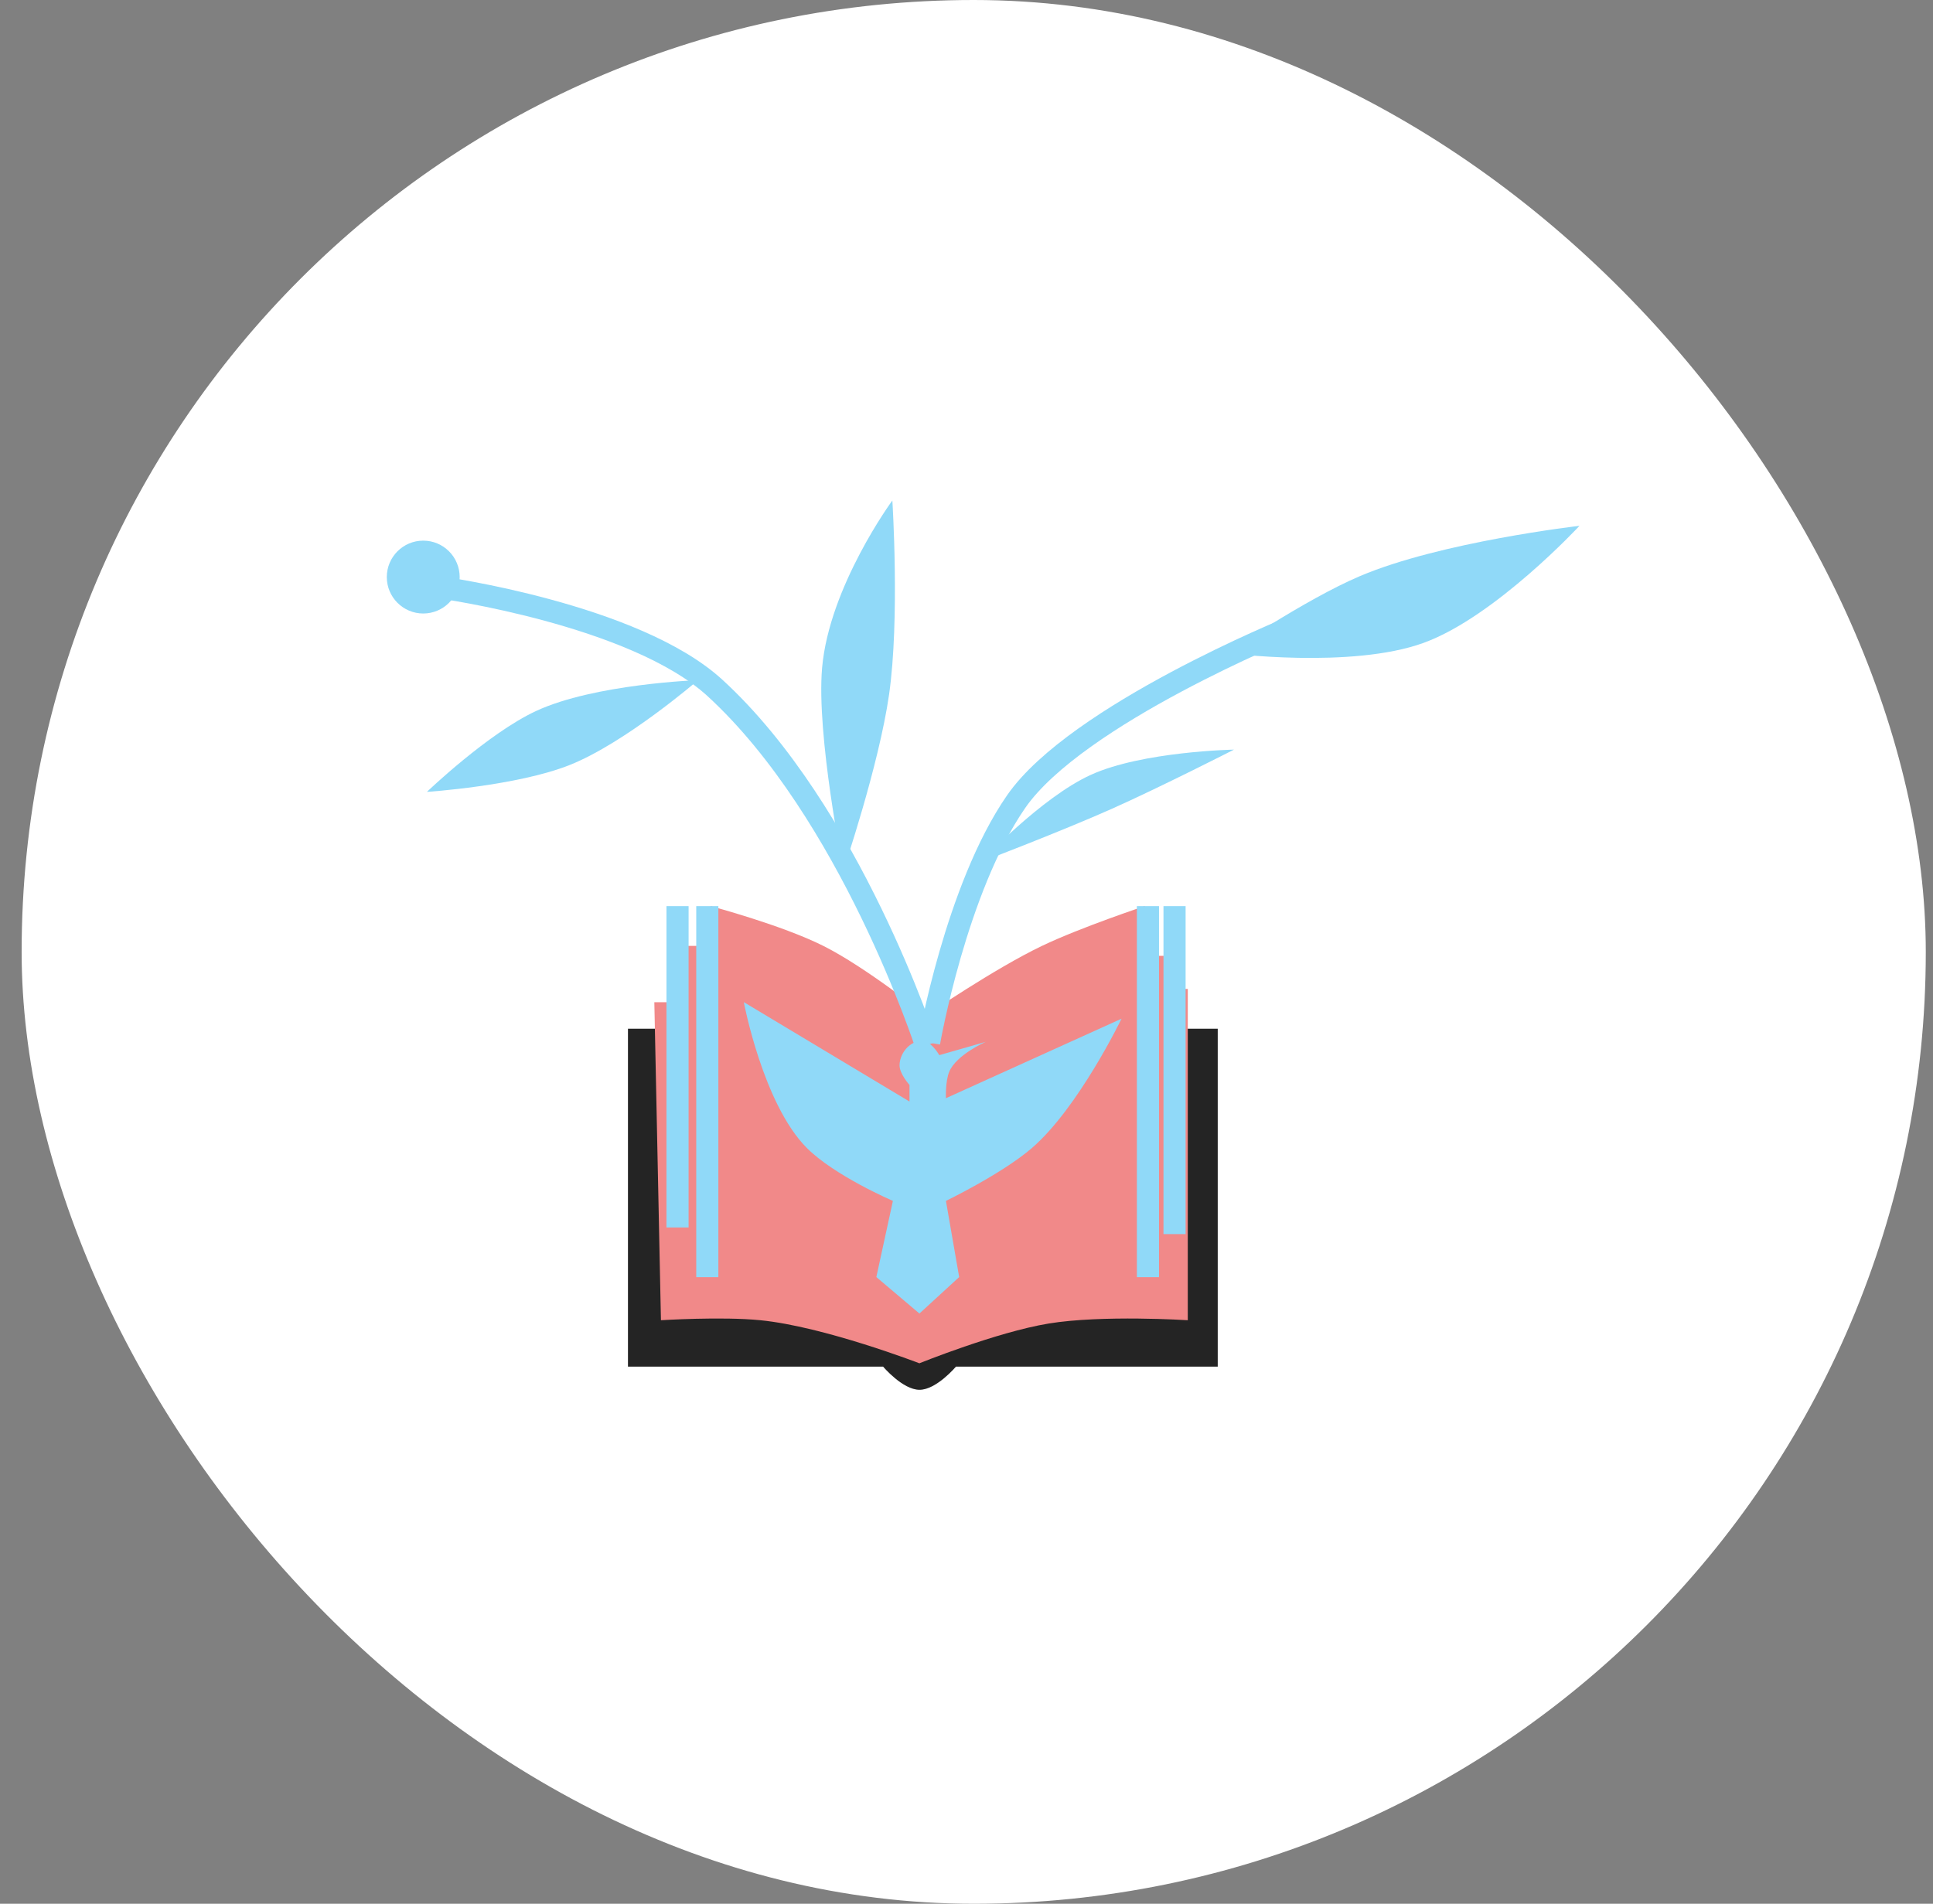<?xml version="1.0" encoding="UTF-8"?> <svg xmlns="http://www.w3.org/2000/svg" width="67" height="66" viewBox="0 0 67 66" fill="none"><rect x="0" y="0" width="67" height="66" fill="#808080" stroke="none"/><rect x="0.75" width="66" height="66" rx="33" fill="white"></rect><path d="M42.208 35.664H21.766V47.378H30.609C30.609 47.378 31.287 48.182 31.872 48.182C32.457 48.182 33.135 47.378 33.135 47.378H42.208V35.664Z" fill="#242424"></path><path d="M23.599 34.745H22.68L22.909 45.77C22.909 45.77 25.016 45.636 26.355 45.77C28.574 45.991 31.867 47.263 31.867 47.263C31.867 47.263 34.541 46.182 36.346 45.885C38.206 45.579 41.17 45.77 41.17 45.77V34.285H40.596V33.137H39.677V31.414C39.677 31.414 37.462 32.149 36.117 32.792C34.465 33.582 32.097 35.204 32.097 35.204C32.097 35.204 30.038 33.545 28.537 32.792C27.091 32.067 24.632 31.414 24.632 31.414V32.792H23.599V34.745Z" fill="#F18989"></path><path d="M31.524 38.188L25.781 34.742C25.781 34.742 26.447 38.272 27.963 39.795C28.929 40.766 30.949 41.633 30.949 41.633L30.375 44.274L31.868 45.538L33.246 44.274L32.787 41.633C32.787 41.633 34.737 40.691 35.773 39.795C37.382 38.404 38.874 35.316 38.874 35.316L32.787 38.073C32.787 38.073 32.763 37.488 32.902 37.154C33.147 36.566 34.165 36.12 34.165 36.12L32.557 36.58C32.557 36.58 32.339 36.198 32.098 36.12C31.644 35.974 31.189 36.448 31.179 36.924C31.173 37.225 31.524 37.613 31.524 37.613V38.188Z" fill="#90D9F8"></path><path d="M32.1 36.238C32.1 36.238 29.479 28.155 24.781 23.849C21.996 21.296 15.266 20.367 15.266 20.367" stroke="#90D9F8" stroke-width="0.767"></path><path d="M44.736 21.758C44.736 21.758 37.309 24.775 35.22 27.792C33.132 30.809 32.203 36.147 32.203 36.147" stroke="#90D9F8" stroke-width="0.767"></path><path d="M18.585 24.647C16.915 25.422 14.797 27.453 14.797 27.453C14.797 27.453 17.923 27.249 19.752 26.519C21.685 25.748 24.197 23.579 24.197 23.579C24.197 23.579 20.609 23.708 18.585 24.647Z" fill="#90D9F8"></path><path d="M28.495 23.153C28.29 25.485 29.234 30.164 29.234 30.164C29.234 30.164 30.459 26.559 30.816 24.081C31.192 21.463 30.93 17.351 30.93 17.351C30.93 17.351 28.743 20.328 28.495 23.153Z" fill="#90D9F8"></path><path d="M37.815 26.86C36.081 27.647 33.994 29.886 33.994 29.886C33.994 29.886 36.784 28.821 38.531 28.043C40.212 27.294 42.772 25.988 42.772 25.988C42.772 25.988 39.605 26.047 37.815 26.86Z" fill="#90D9F8"></path><path d="M47.132 19.975C45.217 20.791 42.515 22.639 42.515 22.639C42.515 22.639 46.843 23.202 49.355 22.283C51.829 21.378 54.746 18.23 54.746 18.23C54.746 18.23 49.939 18.78 47.132 19.975Z" fill="#90D9F8"></path><circle cx="14.67" cy="20.006" r="1.263" fill="#90D9F8"></circle><path d="M24.516 31.414V44.277" stroke="#90D9F8" stroke-width="0.767"></path><path d="M23.484 31.414V42.554" stroke="#90D9F8" stroke-width="0.767"></path><path d="M40.711 31.414L40.711 42.784" stroke="#90D9F8" stroke-width="0.767"></path><path d="M39.789 31.414V44.277" stroke="#90D9F8" stroke-width="0.767"></path></svg> 